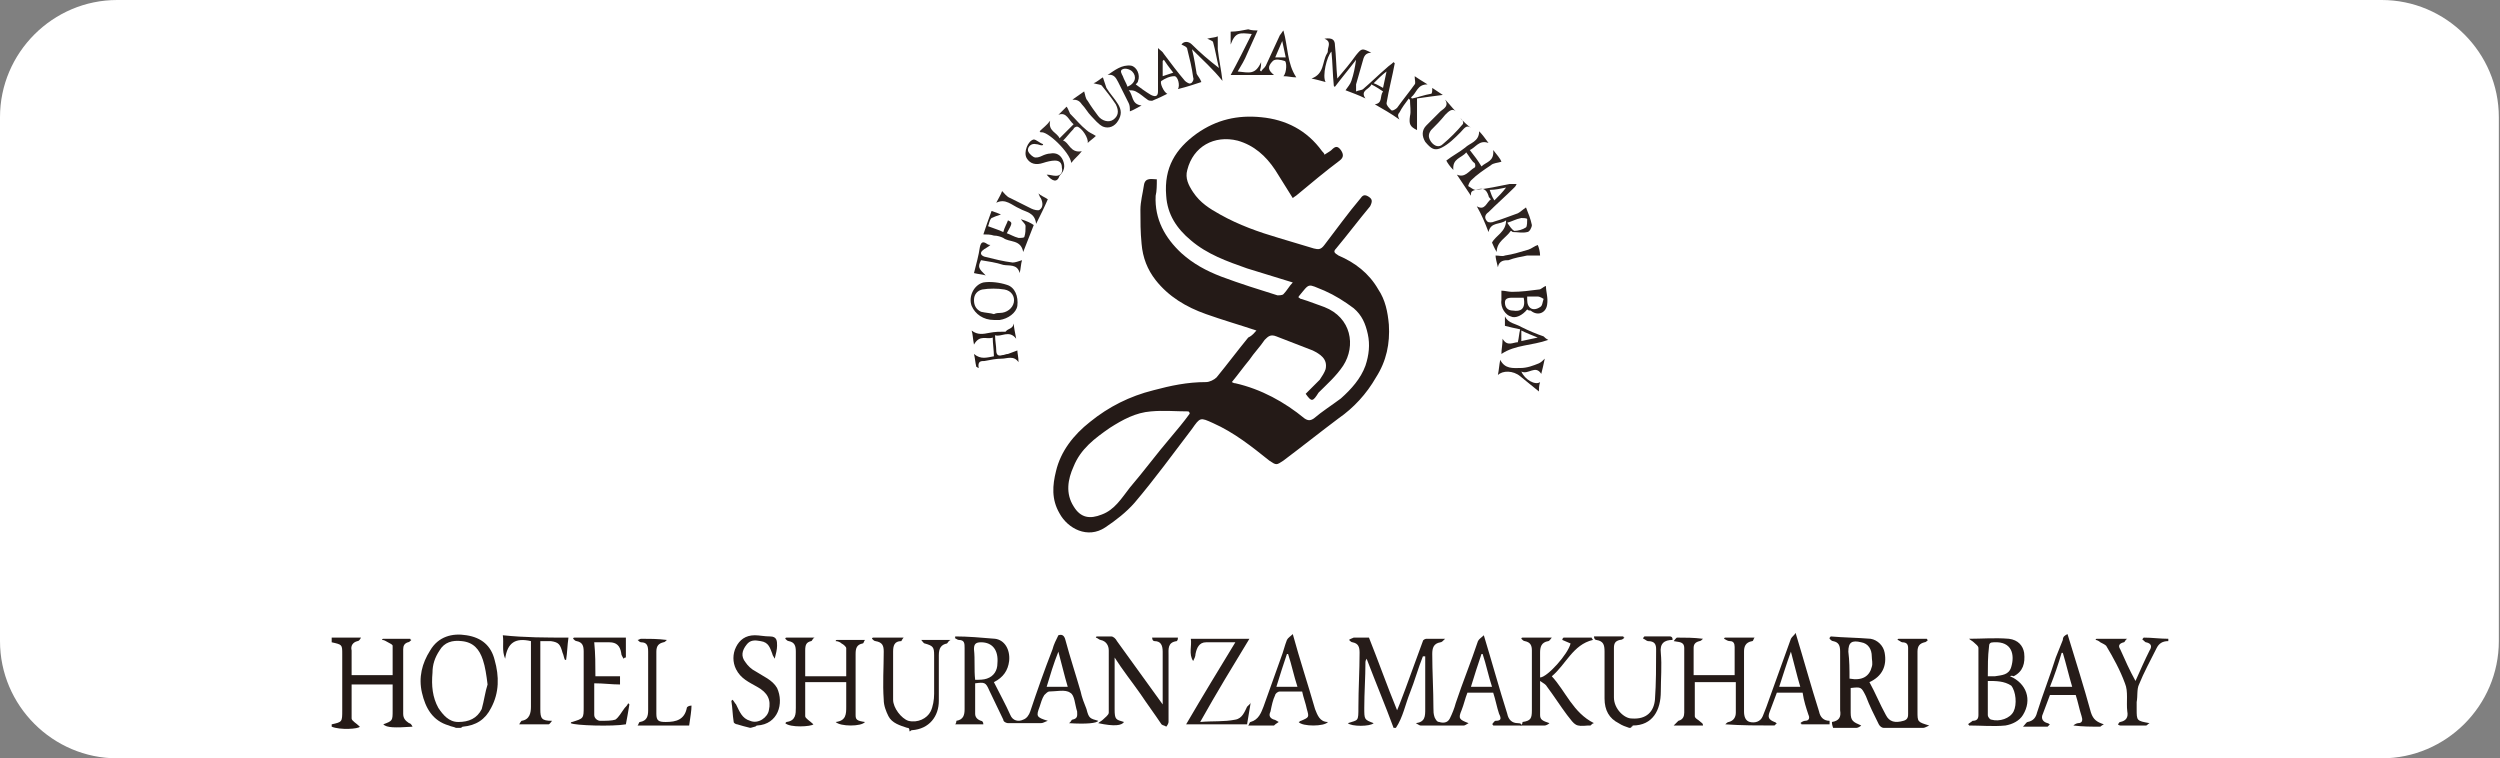 <?xml version="1.0" encoding="utf-8"?>
<!-- Generator: Adobe Illustrator 27.7.0, SVG Export Plug-In . SVG Version: 6.00 Build 0)  -->
<svg version="1.1" id="レイヤー_1" xmlns="http://www.w3.org/2000/svg" xmlns:xlink="http://www.w3.org/1999/xlink" x="0px"
	 y="0px" viewBox="0 0 213.3 64.7" style="enable-background:new 0 0 213.3 64.7;" xml:space="preserve">
<rect x="0" y="0" width="213.3" height="64.7" fill="#808080" stroke="none"/>
<style type="text/css">
	.st0{fill:#FFFFFF;}
	.st1{fill:#241A17;}
	.st2{fill:#271D1A;}
	.st3{fill:#261C19;}
	.st4{fill:#251B18;}
	.st5{fill:#261D1A;}
	.st6{fill:#2A201D;}
	.st7{fill:#251C19;}
	.st8{fill:#2D2320;}
	.st9{fill:#2A211E;}
	.st10{fill:#322825;}
	.st11{fill:#281E1B;}
	.st12{fill:#2E2522;}
	.st13{fill:#2D2421;}
	.st14{fill:#C6C3C2;}
</style>
<path class="st0" d="M10,0h193.2c5.5,0,10,4.5,10,10v44.7c0,5.5-4.5,10-10,10H10c-5.5,0-10-4.5-10-10V10C0,4.5,4.5,0,10,0z"/>
<g>
	<path class="st1" d="M28.3,54.4c0.8,0,1.5,0,2.5,0c-0.1,0.2-0.2,0.3-0.3,0.3c-0.4,0.1-0.6,0.4-0.5,0.8c0,0.7,0,1.4,0,2.1
		c1.2,0,2.3,0,3.5,0c0-0.8,0-1.7,0-2.5c0-0.1-0.2-0.2-0.4-0.3c-0.2-0.1-0.3-0.2-0.5-0.2c0,0,0-0.1,0.1-0.1c0.8,0,1.6,0,2.3,0
		c0,0,0,0.1,0.1,0.1c-0.1,0.1-0.2,0.2-0.3,0.2c-0.3,0.1-0.4,0.3-0.4,0.6c0,1.8,0,3.6,0,5.5c0,0.4,0.2,0.6,0.5,0.8
		c0.1,0,0.2,0.1,0.3,0.3c-1.5,0.1-2.2,0.1-2.5-0.2c0.8-0.3,0.8-0.3,0.8-1.2c0-0.7,0-1.5,0-2.2c-1.2,0-2.3,0-3.5,0c0,1,0,1.9,0,2.9
		c0,0.2,0.4,0.4,0.7,0.7c-0.1,0.2-1.7,0.3-2.4,0c0-0.1,0-0.1,0-0.2c0.9-0.2,0.9-0.2,0.9-1.2c0-1.6,0-3.2,0-4.8c0-0.8,0-0.8-0.9-1
		C28.3,54.6,28.3,54.5,28.3,54.4z"/>
	<path class="st2" d="M38.9,62.1c-0.2-0.1-0.4-0.1-0.6-0.2c-1.4-0.4-2-1.5-2.3-2.8c-0.3-1.3,0-2.5,0.7-3.6c0.7-1.2,1.9-1.5,3.1-1.3
		c1.3,0.2,2.1,0.9,2.4,2.1c0.4,1.4,0.4,2.8-0.3,4.1c-0.5,1-1.3,1.5-2.4,1.6c-0.1,0-0.1,0.1-0.2,0.1C39.1,62.1,39,62.1,38.9,62.1z
		 M41.6,58.4c-0.1-0.8-0.2-1.5-0.4-2.1c-0.3-0.9-0.8-1.5-1.8-1.6c-0.8-0.1-1.5,0.1-1.9,0.8c-0.4,0.6-0.6,1.2-0.6,1.9
		c-0.1,1.1,0,2.1,0.5,3c0.4,0.6,0.9,1.2,1.7,1.2c0.9,0,1.6-0.3,2-1.1C41.3,59.8,41.4,59,41.6,58.4z"/>
	<path class="st3" d="M139,62.1c-0.3-0.1-0.6-0.2-0.9-0.4c-0.8-0.4-1.2-1.1-1.2-2.1c0-1.3,0-2.7,0-4c0-0.6-0.1-0.9-0.7-1
		c-0.1,0-0.2-0.1-0.2-0.3c0.8,0,1.7,0,2.5,0c0,0,0,0.1,0.1,0.1c-0.1,0.1-0.2,0.2-0.4,0.2c-0.4,0.1-0.5,0.3-0.5,0.7
		c0,1.4,0,2.8,0,4.2c0,1,0.9,1.8,1.5,1.8c1.3,0.1,1.9-0.6,2-1.6c0.1-1.4,0.1-2.9,0.1-4.3c0-0.4-0.1-0.7-0.7-0.7
		c-0.1,0-0.3-0.2-0.4-0.2c0-0.1,0-0.1,0.1-0.2c0.7,0,1.5,0,2.2,0c0.1,0,0.2,0.1,0.2,0.2c0,0,0,0,0,0.1c-0.7,0-1.1,0.3-1,1.1
		c0.1,1.1,0,2.2,0,3.3c0,1.6-0.7,2.9-2.4,2.9c0,0,0,0.1-0.1,0.1C139.2,62.1,139.1,62.1,139,62.1z"/>
	<path class="st4" d="M77.4,62.1c-0.6-0.2-1.3-0.4-1.6-1c-0.2-0.4-0.4-0.9-0.4-1.4c-0.1-1.4,0-2.7,0-4.1c0-0.5-0.1-0.8-0.7-0.9
		c-0.1,0-0.2-0.1-0.3-0.2c0,0,0-0.1,0.1-0.1c0.8,0,1.7,0,2.6,0c-0.1,0.1-0.2,0.3-0.2,0.3c-0.6,0-0.7,0.4-0.7,0.9c0,1.4,0,2.7,0,4.1
		c0,0.7,0.7,1.6,1.3,1.8c0.8,0.2,1.6-0.2,1.9-0.8c0.2-0.4,0.3-1,0.3-1.5c0-1.1,0-2.2,0-3.3c0-0.7-0.1-0.8-0.8-1
		c-0.1,0-0.2-0.2-0.3-0.3c0.8,0,1.5,0,2.5,0c-0.2,0.1-0.2,0.2-0.3,0.3c-0.5,0.1-0.7,0.4-0.7,1c0,1.3,0,2.6,0,3.9
		c0,1.3-0.8,2.4-2.3,2.5c-0.1,0-0.1,0.1-0.2,0.1C77.6,62.1,77.5,62.1,77.4,62.1z"/>
	<path class="st2" d="M64,62.1c-0.4-0.1-0.8-0.2-1.1-0.3c-0.1,0-0.3-0.1-0.3-0.2c-0.1-0.6-0.1-1.2-0.2-1.8c0,0,0.1-0.1,0.1-0.1
		c0.1,0.1,0.2,0.3,0.3,0.4c0.3,0.6,0.5,1.2,1.2,1.4c0.7,0.3,1.5-0.3,1.6-0.9c0.2-0.9-0.1-1.5-1-2c-0.7-0.4-1.4-0.7-1.8-1.5
		c-0.3-0.6-0.3-1.3,0-1.9c0.3-0.6,0.8-1,1.6-1c0.4,0,0.8,0.1,1.3,0.1c0.6,0,0.6,0.4,0.6,0.8c0,0.3-0.1,0.7-0.2,1.1
		c-0.1-0.2-0.2-0.3-0.2-0.4c-0.2-0.5-0.3-1-1-1.1c-0.5-0.1-0.9-0.1-1.2,0.3c-0.4,0.5-0.5,1-0.1,1.5c0.2,0.3,0.5,0.6,0.9,0.8
		c0.6,0.4,1.4,0.7,1.8,1.4c0.6,1.3,0.1,3.1-1.7,3.2c-0.1,0-0.1,0.1-0.2,0.1C64.1,62.1,64,62.1,64,62.1z"/>
	<path class="st5" d="M185,54.7c-0.5,0-0.8,0.2-1,0.6c-0.5,1-1.1,2.1-1.5,3.1c-0.2,0.4-0.1,1-0.2,1.5c0,0.2,0,0.4,0,0.6
		c0,1,0,1,1.1,1.2c-0.2,0.1-0.2,0.2-0.3,0.2c-0.7,0-1.4,0-2.2,0c-0.1,0-0.2-0.1-0.2-0.1c0.1-0.1,0.1-0.2,0.2-0.2
		c0.5-0.1,0.7-0.4,0.6-0.9c-0.1-0.8,0.1-1.7-0.2-2.4c-0.4-1.1-1-2.2-1.6-3.2c-0.1-0.1-0.3-0.2-0.5-0.3c-0.1-0.1-0.3-0.2-0.4-0.2
		c0,0,0-0.1,0.1-0.1c0.8,0,1.6,0,2.6,0c-0.2,0.1-0.2,0.3-0.3,0.3c-0.4,0.1-0.5,0.3-0.3,0.6c0.4,0.9,0.8,1.8,1.3,2.7
		c0.4-0.9,0.8-1.8,1.2-2.6c0.2-0.3,0.2-0.6-0.3-0.7c-0.1,0-0.2-0.2-0.3-0.2c0-0.1,0-0.1,0.1-0.2c0.7,0,1.4,0.1,2.1,0.1
		C185,54.5,185,54.6,185,54.7z"/>
	<path class="st6" d="M107.3,2.6c-0.3,0.7-0.6,1.3-0.9,2c-0.2,0.5-0.5,1-0.8,1.5c1,0.1,1.5,0.3,2-0.8c0,0.2,0,0.4-0.1,0.7
		c0,0,0.1,0.1,0.1,0.1c0.1-0.2,0.3-0.3,0.4-0.5c0.4-0.9,0.8-1.7,1.2-2.6c0.1-0.1,0.2-0.3,0.3-0.4c0.4,1.4,0.3,2.8,1.1,4
		c-0.4,0-0.7-0.1-1.1-0.1c0.3-0.3,0.3-1.3,0.1-1.3c-0.3-0.1-0.8-0.2-1,0c-0.5,0.5-0.4,0.8,0.1,1.2c-1.3,0-2.5,0-3.7,0
		c0.6-1.1,1.2-2.3,1.8-3.5c-1-0.1-1.4-0.2-1.8,0.9c0-0.5,0-0.8,0-1.1c0.5,0,1-0.1,1.5-0.2C106.8,2.6,107.1,2.6,107.3,2.6z
		 M109.7,4.9c-0.1-0.5-0.2-0.9-0.3-1.4c-0.2,0.5-0.4,0.9-0.6,1.4C109.1,4.9,109.3,4.9,109.7,4.9z"/>
	<path class="st1" d="M107.2,28.2c-1.5-0.5-2.9-0.9-4.3-1.4c-1.7-0.6-3.2-1.5-4.3-2.9c-0.7-0.9-1.1-1.9-1.2-3.1
		c-0.1-1-0.1-1.9-0.1-2.9c0-0.7,0.2-1.4,0.3-2.1c0.1-0.7,0.7-0.5,1.1-0.5c0,0.5,0,1-0.1,1.4c-0.1,2,0.8,3.6,2.2,4.9
		c1,0.9,2.1,1.5,3.4,2c1.6,0.6,3.2,1.1,4.8,1.6c0.1,0,0.4,0,0.5-0.1c0.3-0.3,0.5-0.7,0.8-1c-1.3-0.4-2.6-0.8-3.9-1.2
		c-1.7-0.6-3.4-1.2-4.8-2.4c-1.2-1-2-2.2-2.1-3.8c-0.2-2.4,0.8-4,2.6-5.3c1.7-1.2,3.5-1.6,5.5-1.4c2.1,0.2,3.9,1.1,5.2,2.9
		c0.1,0.1,0.2,0.2,0.2,0.3c0.3-0.2,0.5-0.3,0.6-0.4c0.3-0.3,0.5-0.4,0.8,0c0.2,0.3,0.3,0.6-0.1,0.9c-1.2,0.9-2.4,1.9-3.6,2.9
		c-0.1,0.1-0.3,0.2-0.4,0.3c-0.5-0.8-1-1.6-1.5-2.4c-0.8-1.2-1.8-2.1-3.2-2.5c-2-0.5-3.8,0.5-4.3,2.5c-0.2,0.7,0.1,1.3,0.5,1.9
		c0.6,0.9,1.4,1.4,2.3,1.9c1.6,0.9,3.3,1.5,5,2c1,0.3,2,0.6,3,0.9c0.4,0.1,0.6,0.1,0.9-0.3c1-1.3,2-2.7,3.1-4
		c0.2-0.3,0.4-0.3,0.7-0.1c0.3,0.2,0.3,0.4,0.1,0.8c-1,1.2-1.9,2.4-2.9,3.6c-0.3,0.3-0.1,0.4,0.2,0.6c1.4,0.6,2.6,1.5,3.4,2.9
		c0.6,0.9,0.8,1.9,0.9,3c0.1,1.6-0.2,3.1-1.1,4.5c-0.8,1.4-1.9,2.6-3.2,3.5c-1.6,1.2-3.1,2.4-4.7,3.6c-0.6,0.4-0.6,0.4-1.2,0
		c-1.5-1.2-3-2.4-4.8-3.2c-1.1-0.5-1.1-0.5-1.8,0.5c-1.6,2.1-3.2,4.3-4.9,6.3c-0.7,0.8-1.6,1.5-2.5,2.1c-1.5,1-3.2,0.1-3.9-1.2
		c-0.7-1.2-0.6-2.4-0.3-3.6c0.4-1.7,1.5-3.1,2.9-4.2c1.6-1.3,3.4-2.2,5.4-2.7c1.5-0.4,2.9-0.7,4.5-0.7c0.3,0,0.7-0.2,0.9-0.4
		c0.9-1.1,1.8-2.3,2.7-3.4C106.9,28.6,107,28.4,107.2,28.2z M111.4,33.6c0.4-0.4,0.8-0.8,1.2-1.2c0.2-0.3,0.4-0.6,0.5-0.9
		c0.2-0.9-0.5-1.3-1.1-1.6c-1-0.4-2.1-0.8-3.1-1.2c-0.5-0.2-0.7,0-1,0.3c-0.4,0.6-0.9,1.1-1.3,1.7c-0.5,0.6-1,1.3-1.5,1.9
		c0.2,0.1,0.2,0.1,0.3,0.1c2.2,0.5,4.2,1.6,5.9,3c0.3,0.2,0.5,0.2,0.8,0c0.7-0.6,1.5-1.1,2.3-1.7c0.9-0.8,1.7-1.7,2.1-2.8
		c0.3-0.9,0.4-1.8,0.2-2.7c-0.2-0.9-0.5-1.6-1.2-2.2c-0.8-0.6-1.6-1.1-2.5-1.5c-1.5-0.6-1.2-0.7-2.2,0.5c0,0,0,0.1,0,0.1
		c0.1,0,0.1,0.1,0.2,0.1c0.7,0.2,1.4,0.5,2,0.7c2.3,0.9,2.7,3.3,1.6,5c-0.6,0.9-1.4,1.6-2.1,2.3C112,34.3,111.9,34.3,111.4,33.6z
		 M101.5,35.3c0-0.1,0-0.1-0.1-0.2c-1.1,0-2.1-0.1-3.2,0c-1.3,0.1-2.4,0.7-3.5,1.4c-1.3,0.9-2.5,1.8-3.1,3.3c-0.5,1.1-0.7,2.3,0,3.4
		c0.6,1,1.4,1.1,2.4,0.7c1.1-0.4,1.7-1.4,2.4-2.3c1.2-1.4,2.3-2.9,3.5-4.3C100.4,36.7,101,36,101.5,35.3z"/>
	<path class="st3" d="M129.8,61.9c-0.8,0-1.6,0-2.4,0c0,0,0-0.1-0.1-0.1c0.1-0.1,0.2-0.3,0.3-0.3c0.5,0,0.5-0.2,0.3-0.6
		c-0.2-0.6-0.3-1.2-0.5-1.8c-0.7,0-1.5,0-2.2,0c-0.2,0.5-0.3,1-0.5,1.5c-0.3,0.7-0.2,0.8,0.6,1.1c-0.2,0.1-0.3,0.2-0.4,0.2
		c-1.2,0-2.4,0-3.7,0c-0.1,0-0.2-0.1-0.4-0.2c0.8-0.1,0.8-0.6,0.8-1.2c0-1.5,0-3,0-4.5c-0.1,0-0.1,0-0.2,0c-0.4,1-0.7,2.1-1.1,3.1
		c-0.4,1-0.6,2.1-1.2,3c-0.1,0-0.1,0-0.2,0c-0.7-1.9-1.5-3.8-2.3-5.9c-0.1,0.2-0.1,0.2-0.1,0.3c0,1.3-0.1,2.6-0.1,3.9
		c0,1,0,1,0.8,1.3c-0.3,0.3-1.9,0.3-2.2,0c0.9-0.3,0.9-0.1,0.9-1.4c0-1.5,0.1-3.1,0.1-4.6c0-0.5-0.1-0.8-0.6-0.9
		c-0.1,0-0.2-0.1-0.3-0.2c0.1-0.1,0.2-0.1,0.4-0.2c0.4,0,0.8,0,1.3,0c0.8,2,1.5,4,2.4,6.2c0.3-0.7,0.5-1.3,0.7-1.8
		c0.5-1.4,1-2.7,1.5-4.1c0-0.1,0.2-0.2,0.3-0.2c0.5,0,0.9,0,1.6,0c-0.2,0.2-0.3,0.3-0.4,0.3c-0.6,0.1-0.7,0.5-0.7,1
		c0,1.5,0.1,3.1,0.1,4.6c0,0.3,0,0.5,0.1,0.8c0.1,0.2,0.2,0.4,0.4,0.4c0.3,0.1,0.7,0.1,0.9-0.3c0.2-0.4,0.4-0.9,0.5-1.3
		c0.6-1.8,1.3-3.5,1.9-5.3c0.1-0.2,0.3-0.3,0.5-0.5c0.7,2.3,1.3,4.5,2,6.7c0.1,0.5,0.4,0.8,0.9,0.8
		C129.8,61.7,129.8,61.8,129.8,61.9z M125.5,58.6c0.6,0,1.2,0,1.8,0c-0.3-0.9-0.5-1.9-0.8-2.8c0,0-0.1,0-0.1,0
		C126.1,56.7,125.8,57.6,125.5,58.6z"/>
	<path class="st4" d="M142.8,54.7C142.8,54.6,142.8,54.6,142.8,54.7c0.1-0.1,0.2-0.3,0.3-0.3c0.7,0,1.4,0,2.2,0.1
		c-0.1,0.1-0.2,0.2-0.3,0.2c-0.4,0.1-0.5,0.3-0.5,0.6c0,0.8,0,1.5,0,2.3c1.2,0,2.3,0,3.5,0c0-0.8,0-1.6,0-2.4c0-0.3-0.1-0.5-0.4-0.5
		c-0.2,0-0.3-0.1-0.5-0.2c0,0,0-0.1,0.1-0.1c0.8,0,1.6,0,2.5,0c-0.1,0.1-0.1,0.3-0.2,0.3c-0.6,0.1-0.7,0.5-0.7,0.9
		c0,1.7,0,3.4,0,5.1c0,0.4,0.1,0.8,0.5,0.9c0.4,0.1,0.9,0,1.1-0.5c0.2-0.5,0.4-1,0.6-1.6c0.6-1.7,1.2-3.3,1.8-5
		c0.1-0.2,0.3-0.3,0.4-0.5c0.7,2.3,1.3,4.5,2,6.7c0.1,0.5,0.4,0.8,0.9,0.8c0,0.1,0,0.2,0,0.3c-0.8,0-1.6,0-2.4,0c0,0,0-0.1-0.1-0.1
		c0.1-0.1,0.3-0.2,0.4-0.2c0.4,0,0.4-0.3,0.3-0.5c-0.2-0.6-0.4-1.2-0.5-1.9c-0.7,0-1.4,0-2.2,0c-0.2,0.5-0.4,1.1-0.6,1.6
		c-0.2,0.5-0.1,0.7,0.4,0.9c0.1,0,0.1,0.1,0.2,0.1c-0.1,0.1-0.2,0.2-0.2,0.2c-1.4,0-2.8,0-4.2-0.1c0.1-0.1,0.2-0.2,0.3-0.2
		c0.4-0.1,0.6-0.4,0.6-0.8c0-0.8,0-1.7,0-2.6c-1.2,0-2.3,0-3.5,0c0,1,0,1.9,0,2.9c0,0.2,0.3,0.3,0.5,0.5c0.1,0.1,0.2,0.1,0.2,0.3
		c-0.8,0-1.5,0-2.5,0c0.2-0.2,0.3-0.3,0.4-0.4c0.4-0.1,0.5-0.4,0.5-0.7c0-1.8,0-3.6,0-5.5C143.7,54.7,143.2,54.8,142.8,54.7z
		 M153.6,58.6c-0.3-1-0.5-1.9-0.8-3c-0.4,1.1-0.7,2.1-1,3C152.4,58.6,153,58.6,153.6,58.6z"/>
	<path class="st7" d="M81.5,54.3c1.1,0,2.2,0.1,3.4,0.2c0.8,0.1,1.3,0.9,1.2,1.9c-0.1,0.8-0.5,1.4-1.3,1.8c0.5,1,1,1.9,1.4,2.8
		c0.2,0.5,0.7,0.6,1.1,0.4c0.3-0.1,0.5-0.4,0.6-0.7c0.6-1.8,1.2-3.5,1.9-5.3c0.1-0.4,0.3-0.8,0.5-1.2c0.3-0.1,0.5,0,0.6,0.4
		c0.4,1.5,0.9,3,1.3,4.4c0.1,0.5,0.3,1,0.5,1.5c0.2,0.8,0.3,0.8,1,1c-0.1,0.2-1,0.3-2.5,0.2c0.2-0.1,0.2-0.3,0.3-0.3
		c0.5-0.1,0.4-0.4,0.4-0.7c0,0,0,0,0,0c-0.2-0.6-0.2-1.4-0.6-1.6c-0.4-0.3-1.2-0.1-1.8-0.1c-0.1,0-0.3,0.2-0.4,0.3
		c-0.2,0.3-0.3,0.7-0.4,1c-0.3,0.8-0.3,0.9,0.7,1.2c-0.3,0.1-0.4,0.2-0.6,0.2c-0.9,0-1.9,0-2.8,0c-0.1,0-0.4-0.1-0.4-0.3
		c-0.4-0.8-0.8-1.7-1.2-2.5c-0.3-0.7-0.4-0.7-1.2-0.6c0,0.8,0,1.7,0,2.6c0,0.3,0.2,0.5,0.5,0.6c0.1,0,0.2,0.1,0.2,0.3
		c-0.8,0-1.5,0-2.4,0c0.1-0.1,0.1-0.3,0.1-0.3c0.6-0.1,0.7-0.5,0.7-1c0-1.7,0-3.4,0-5.2c0-0.4,0-0.7-0.5-0.7c-0.1,0-0.2-0.1-0.4-0.2
		C81.5,54.5,81.5,54.4,81.5,54.3z M83.2,58C83.2,58,83.2,58,83.2,58C83.2,58,83.2,58,83.2,58c0.4,0,0.7,0,1-0.1
		c0.6-0.2,0.9-0.7,0.9-1.3c0.1-1.1-0.4-1.8-1.4-1.8c-0.5,0-0.6,0.2-0.6,0.6C83.2,56.3,83.1,57.1,83.2,58z M89.3,58.6
		c0.7,0,1.2,0,1.8,0c-0.3-1-0.5-1.9-0.8-3C89.9,56.6,89.6,57.6,89.3,58.6z"/>
	<path class="st1" d="M156.3,61.6c0.6-0.1,0.8-0.4,0.7-1c0-1.7,0-3.4,0-5c0-0.5-0.1-0.8-0.6-0.9c-0.1,0-0.2-0.1-0.3-0.2
		c0-0.1,0-0.1,0.1-0.2c1.1,0.1,2.2,0.1,3.4,0.2c0.6,0.1,1.1,0.6,1.2,1.2c0.2,1.1-0.2,2-1.3,2.5c0.5,0.9,0.9,1.9,1.4,2.8
		c0.3,0.6,0.8,0.7,1.5,0.5c0.4-0.1,0.4-0.4,0.4-0.6c0-1.9,0-3.7,0-5.6c0-0.3-0.1-0.5-0.5-0.5c-0.1,0-0.3-0.2-0.4-0.2
		c0,0,0-0.1,0.1-0.1c0.8,0,1.6,0,2.4,0c0,0,0,0.1,0.1,0.1c-0.1,0.1-0.2,0.2-0.3,0.2c-0.4,0.1-0.6,0.3-0.6,0.8c0,1.7,0,3.4,0,5.1
		c0,0.9,0,0.9,1,1.2c-0.2,0.1-0.4,0.2-0.5,0.2c-1.1,0-2.3,0-3.4,0c-0.1,0-0.3-0.1-0.4-0.3c-0.4-0.8-0.8-1.6-1.1-2.4
		c-0.4-0.8-0.4-0.8-1.3-0.7c0,0.7,0,1.4,0,2.1c0,0.7,0.2,0.8,0.9,1.1c-0.1,0.1-0.3,0.2-0.4,0.2c-0.7,0-1.3,0-2,0
		C156.3,61.8,156.3,61.7,156.3,61.6z M157.8,57.9c1.1,0.2,1.7-0.2,1.9-1c0.1-0.3,0-0.6,0-0.9c0-0.6-0.3-1.1-0.9-1.2
		c-0.8-0.2-1.1,0-1.1,0.8C157.8,56.4,157.8,57.1,157.8,57.9z"/>
	<path class="st1" d="M73.8,61.6c-0.3,0.4-2.1,0.4-2.5,0c0.9-0.1,0.9-0.7,0.9-1.3c0-0.7,0-1.4,0-2.1c-1.2,0-2.3,0-3.5,0
		c0,1,0,1.9,0,2.9c0,0.2,0.4,0.4,0.7,0.7c-0.2,0.2-2,0.3-2.4-0.1c0,0,0.1-0.1,0.1-0.1c0.8-0.1,0.8-0.7,0.8-1.2c0-1.6,0-3.2,0-4.8
		c0-0.5-0.1-0.8-0.6-0.9c-0.1,0-0.2-0.1-0.3-0.2c0,0,0-0.1,0.1-0.1c0.8,0,1.5,0,2.4,0c-0.2,0.1-0.2,0.3-0.3,0.3
		c-0.4,0.1-0.5,0.3-0.5,0.8c0,0.7,0,1.4,0,2.2c1.2,0,2.3,0,3.5,0c0-0.8,0-1.6,0-2.4c0-0.1-0.2-0.3-0.4-0.4c-0.1-0.1-0.3-0.2-0.5-0.2
		c0,0,0-0.1,0.1-0.1c0.8,0,1.5,0,2.4,0c-0.1,0.1-0.1,0.3-0.2,0.3c-0.5,0.1-0.6,0.4-0.6,0.9c0,1.7,0,3.4,0,5.2
		C73,61.4,73.1,61.5,73.8,61.6z"/>
	<path class="st7" d="M95.1,56.1c0,1.5,0,2.9,0,4.4c0,0.9,0.1,0.9,0.8,1.1c-0.2,0.3-0.8,0.4-2.2,0.1c0.1-0.1,0.3-0.2,0.4-0.3
		c0.2-0.2,0.5-0.4,0.5-0.6c0-1.8,0-3.5,0-5.3c0-0.4-0.2-0.8-0.7-0.9c-0.1,0-0.3-0.2-0.4-0.2c0,0,0-0.1,0.1-0.1c0.4,0,0.8,0,1.2,0
		c0.2,0,0.4,0.2,0.5,0.4c1.3,1.8,2.6,3.6,3.9,5.4c0-0.2,0-0.3,0-0.4c0-1.4,0-2.7,0-4.1c0-0.6-0.2-0.9-0.7-0.9
		c-0.1,0-0.2-0.1-0.2-0.3c0.7,0,1.4,0,2.2,0c0,0.1,0,0.2-0.1,0.3c-0.8,0.1-0.7,0.7-0.7,1.2c0,1.8,0,3.6,0,5.4c0,0.1,0,0.2,0,0.3
		c0,0.1-0.1,0.3-0.2,0.4c-0.1-0.1-0.3-0.1-0.4-0.2c-0.6-0.9-1.2-1.7-1.8-2.6c-0.7-1-1.5-2-2.2-3.1C95.2,56.1,95.2,56.1,95.1,56.1z"
		/>
	<path class="st4" d="M171.5,57.7c1.4,0.6,1.9,2,1.1,3.3c-0.3,0.5-0.9,0.8-1.5,0.9c-1,0.1-2.1,0-3.1,0c0,0,0-0.1-0.1-0.1
		c0.1-0.1,0.3-0.2,0.4-0.3c0.4,0,0.5-0.2,0.5-0.5c0-1.9,0-3.8,0-5.7c0-0.2-0.2-0.3-0.4-0.5c-0.1-0.1-0.3-0.2-0.4-0.3
		c1.1,0,2.2-0.1,3.4,0c0.8,0.1,1.2,0.6,1.3,1.2c0.1,0.9-0.1,1.6-0.9,2C171.6,57.6,171.5,57.7,171.5,57.7z M169.6,58.1c0,1,0,2,0,2.9
		c0,0.2,0.2,0.4,0.3,0.4c0.7,0.2,1.6-0.1,1.9-0.7c0.3-0.6,0.2-1.7-0.2-2.2C171,58.1,170.3,58.1,169.6,58.1z M169.6,57.7
		c0.2,0,0.4,0,0.6,0c0.6-0.1,1.2-0.1,1.4-0.8c0.3-1,0.1-2.2-1.5-2.1c-0.3,0-0.4,0.1-0.4,0.4C169.6,56,169.6,56.8,169.6,57.7z"/>
	<path class="st3" d="M129.9,61.6c0.7-0.1,0.8-0.3,0.8-1c0-1.7,0-3.4,0-5.1c0-0.4-0.1-0.7-0.6-0.8c-0.1,0-0.2-0.1-0.3-0.2
		c0,0,0-0.1,0.1-0.1c0.8,0,1.6,0,2.5,0c-0.1,0.1-0.2,0.3-0.3,0.3c-0.6,0.1-0.7,0.5-0.7,1c0,0.7,0,1.4,0,2.1c0.6,0,2.4-2,2.6-2.9
		c-0.2-0.1-0.5-0.2-0.7-0.3c0-0.1,0-0.1,0.1-0.2c0.4,0,0.8,0,1.2,0c0.4,0,0.8,0,1.2,0c0,0.1,0.1,0.1,0.1,0.2
		c-1.7,0.4-2.3,2.1-3.5,3.1c1.2,1.3,1.8,3.1,3.6,4c-0.1,0-0.2,0.1-0.3,0.2c0,0-0.1,0-0.2,0c-1.1,0.1-1.1,0-1.8-0.9
		c-0.6-0.8-1.1-1.6-1.7-2.4c-0.1-0.2-0.3-0.3-0.6-0.5c0,1.1,0,2,0,2.9c0,0.4,0.2,0.5,0.8,0.7c-0.1,0.1-0.3,0.2-0.4,0.2
		c-0.7,0-1.4,0-2.1,0C129.9,61.8,129.9,61.7,129.9,61.6z"/>
	<path class="st3" d="M106.7,60c-0.1,0.6-0.2,1.2-0.3,1.8c-1.7,0-3.4,0-5.2,0c1.4-2.4,2.8-4.7,4.2-7c-0.9,0-1.7,0-2.5,0
		c-0.6,0-0.8,0.5-0.9,1c0,0.2-0.1,0.4-0.2,0.6c-0.4-0.6-0.1-1.3-0.2-1.9c1.7,0,3.3,0,5,0c-1.4,2.3-2.8,4.6-4.2,7.1
		c1.1-0.1,2,0,3-0.2c0.6-0.1,0.8-0.7,1-1.1c0.1-0.1,0.2-0.2,0.3-0.3C106.6,59.9,106.6,60,106.7,60z"/>
	<path class="st6" d="M119.4,10.2c-0.7-0.5-1.4-0.9-2.1-1.3c0.7-0.1,0.4-0.7,0.7-1.1c-0.3-0.2-0.6-0.4-1-0.6c-0.1,0.4-1,0.5-0.5,1.2
		c-0.6-0.3-1.2-0.5-1.7-0.7c0.2-0.3,0.4-0.5,0.5-0.8c0.2-0.6,0.3-1.1,0.4-1.8c-0.6,0.8-1.2,1.5-1.8,2.3c0,0-0.1,0-0.1-0.1
		c-0.1-1-0.1-1.9-0.2-2.9c-0.4,0.4-0.8,2.1-0.5,2.6c-0.4-0.1-0.7-0.2-1.2-0.3c1.1-0.4,0.9-1.4,1.3-2.1c0.1-0.1,0.1-0.3,0.1-0.4
		c0.1-0.4,0.2-0.7-0.3-0.9c0.7-0.1,0.9,0.1,0.9,0.6c0.1,0.9,0.1,1.8,0.2,2.8c0.6-0.7,1.1-1.3,1.6-2c0.5-0.6,0.5-0.6,1.3-0.2
		c-0.4,0-0.6,0.2-0.7,0.6c-0.2,0.7-0.4,1.4-0.6,2.1c0,0.2,0,0.4,0,0.6c0.2-0.1,0.5-0.1,0.6-0.2c0.7-0.6,1.3-1.2,2-1.8
		c0.2-0.2,0.4-0.3,0.6-0.5c0,0,0.1,0.1,0.1,0.1c-0.2,1.1-0.5,2.2-0.7,3.4c0,0.2,0.2,0.4,0.4,0.6c0.1,0.1,0.4-0.1,0.5-0.2
		c0.5-0.7,1-1.3,1.5-2c0.1-0.1,0-0.4,0-0.7c0.3,0.2,0.6,0.4,1.1,0.7c-0.9,0-0.9,0.7-1.4,1.1c0,0,0,0.1,0.1,0.1
		c0.5-0.1,1-0.3,1.6-0.4c0.1,0,0.1-0.3,0.1-0.5c0.3,0.2,0.6,0.4,0.9,0.6c-0.8,0.1-1.5,0.2-2.2,0.3c0,1,0,1.8,0,2.7
		c-0.6-0.3-0.7-0.5-0.6-1.2c0.1-0.4,0-0.9,0-1.4c0,0-0.1,0-0.1-0.1c-0.3,0.4-0.6,0.8-0.8,1.2C119.2,9.8,119.3,10,119.4,10.2z
		 M117.2,7.1c0.3,0.1,0.6,0.3,0.8,0.4c0.1-0.5,0.2-0.9,0.3-1.4C117.9,6.4,117.6,6.7,117.2,7.1z"/>
	<path class="st3" d="M108.7,61.9c-0.7,0-1.4,0-2.2,0c0.1-0.1,0.1-0.3,0.2-0.3c0.7-0.2,0.9-0.8,1.1-1.3c0.5-1.4,1-2.8,1.5-4.2
		c0.2-0.5,0.3-1,0.5-1.5c0.1-0.2,0.3-0.3,0.5-0.5c0.6,2.2,1.3,4.3,1.9,6.4c0.2,0.5,0.4,1.1,1.1,1.1c-0.3,0.4-2.2,0.4-2.5,0
		c0.1,0,0.1-0.1,0.2-0.1c0.7-0.3,0.7-0.3,0.5-1c-0.1-0.5-0.3-1-0.4-1.5c-0.6,0-1.2,0-1.9,0c-0.2,0-0.4,0.2-0.4,0.3
		c-0.2,0.4-0.3,0.9-0.4,1.4c-0.2,0.4,0,0.6,0.3,0.7c0.1,0,0.2,0.1,0.4,0.2C108.8,61.8,108.8,61.8,108.7,61.9z M108.9,58.6
		c0.6,0,1.2,0,1.8,0c-0.3-0.9-0.5-1.9-0.8-2.8c0,0-0.1,0-0.1,0C109.5,56.7,109.2,57.6,108.9,58.6z"/>
	<path class="st3" d="M176.4,54.1c0.7,2.3,1.4,4.5,2,6.7c0.2,0.6,0.5,0.8,1.1,1c-0.2,0.1-0.3,0.2-0.3,0.2c-0.8,0-1.5,0-2.3-0.1
		c0.1-0.1,0.3-0.2,0.4-0.2c0.4,0,0.4-0.3,0.3-0.6c-0.2-0.6-0.3-1.2-0.5-1.8c-0.7,0-1.4,0-2.2,0c-0.2,0.5-0.4,1.1-0.6,1.6
		c-0.2,0.4,0,0.7,0.4,0.8c0.1,0,0.1,0.1,0.2,0.1c-0.1,0.1-0.2,0.2-0.2,0.2c-0.6,0-1.3,0-2.1,0c0.2-0.2,0.3-0.4,0.4-0.4
		c0.5-0.1,0.7-0.4,0.8-0.8c0.5-1.6,1.1-3.1,1.6-4.7c0.2-0.5,0.4-1,0.6-1.5C176,54.3,176.2,54.2,176.4,54.1z M176.8,58.6
		c-0.3-1-0.5-1.9-0.8-2.9c0,0-0.1,0-0.1,0c-0.3,1-0.6,1.9-1,2.9C175.6,58.6,176.2,58.6,176.8,58.6z"/>
	<path class="st1" d="M50.8,57.7c0.7,0,1.4,0,2.1,0c0,0.2,0,0.4,0,0.7c-0.7,0-1.4-0.1-2.2-0.1c0,0.9,0,1.8,0,2.7
		c0,0.3,0.3,0.5,0.5,0.5c0.5,0,1,0,1.3-0.1c0.3-0.2,0.5-0.6,0.8-1c0.1-0.1,0.2-0.2,0.3-0.4c0,0,0.1,0.1,0.1,0.1
		c-0.1,0.6-0.2,1.2-0.3,1.7c-1.1,0.2-4.4,0.1-4.7-0.1c0,0,0-0.1,0.1-0.1c1-0.3,1-0.3,1-1.3c0-1.6,0-3.2,0-4.7c0-0.5-0.1-0.8-0.6-0.9
		c-0.1,0-0.2-0.1-0.3-0.2c0,0,0-0.1,0.1-0.1c1.5,0,3,0,4.4,0c0,0.6,0,1.1,0,1.7c-0.1,0-0.1,0-0.2,0.1c-0.1-0.2-0.2-0.3-0.2-0.5
		c-0.1-0.6-0.4-0.9-1-0.9c-0.4,0-0.9,0-1.3,0C50.8,55.8,50.8,56.7,50.8,57.7z"/>
	<path class="st8" d="M125.1,13c-0.4,0.5-1.2,0.5-1.1,1.5c-0.3-0.3-0.5-0.6-0.6-0.8c0.5-0.4,1.1-0.7,1.6-1.1
		c0.4-0.4,1.2-0.5,1.2-1.4c0.3,0.3,0.5,0.6,0.8,1c-0.8-0.3-1.1,0.4-1.6,0.6c0.4,0.5,0.7,0.9,1,1.4c0.4-0.4,1.1-0.4,1-1.4
		c0.3,0.4,0.6,0.7,0.7,1c-0.3,0.1-0.7,0.1-0.9,0.3c-0.6,0.4-1.2,0.8-1.7,1.3c-0.1,0.1-0.3,0.5-0.2,0.5c0.2,0.1,0.4,0.3,0.6,0.3
		c1-0.1,1.9-0.3,2.9-0.5c0.2,0,0.4,0,0.6,0c-0.1,0.2-0.1,0.2-0.2,0.3c-0.7,0.7-1.5,1.4-2.2,2.1c-0.3,0.2-0.4,0.5-0.1,0.8
		c0.1,0.1,0.4,0.1,0.6,0c0.7-0.2,1.4-0.5,2-0.7c0.2-0.1,0.4-0.3,0.7-0.5c0.2,0.5,0.4,1,0.5,1.5c0,0.2-0.2,0.6-0.4,0.6
		c-0.4,0.1-0.8,0-1.2,0c-0.1,0-0.1-0.1-0.2-0.1c-0.4,0.6-1.2,0.9-1.2,1.8c-0.2-0.3-0.3-0.6-0.4-0.8c0.3-0.6,1.2-0.9,1.2-1.9
		c-0.5,0.4-1.3,0.1-1.5,1c-0.3-0.8-0.6-1.5-1-2.2c0.7,0.4,0.8-0.3,1.2-0.6c-0.1-0.1-0.2-0.2-0.2-0.3c-0.2-0.6-0.5-0.7-1.1-0.5
		c-0.4,0.1-0.4,0.2-0.4,0.5c-0.4-0.6-0.8-1.2-1.2-1.8c0.7,0.3,1-0.3,1.5-0.6c0.1,0,0.1-0.3,0-0.4C125.6,13.8,125.4,13.4,125.1,13z
		 M128.6,19c0.2,0.3,0.4,0.6,0.6,0.7c0.3,0,0.7-0.1,1-0.3c0.1-0.1,0.1-0.5,0.1-0.7c0-0.1-0.4-0.1-0.5-0.1
		C129.3,18.7,129,18.9,128.6,19z M127.5,17.1c0.4-0.4,0.7-0.7,1-1.1c-0.5,0.1-0.9,0.2-1.4,0.2C127.2,16.5,127.3,16.8,127.5,17.1z"/>
	<path class="st9" d="M101.7,4.2c0.2,0.8,0.3,1.5,0.4,2.1c0.1,0.2,0.3,0.4,0.4,0.7c-0.6,0.2-1.2,0.4-2,0.6c0.2-0.3,0-1.1-0.3-1.1
		c-0.4,0-0.8,0.2-1.1,0.4c-0.2,0.1,0.2,1,0.5,1.1c-0.4,0.2-0.8,0.4-1.3,0.6c-0.1,0-0.3,0-0.4-0.1c-0.3-0.2-0.6-0.5-1-0.7
		c-0.2-0.1-0.4-0.1-0.6-0.1c0.4,0.4,0.2,1.2,1.1,1.3c-0.4,0.2-0.7,0.4-1,0.5c0-0.3,0-0.5-0.1-0.7c-0.3-0.6-0.6-1.2-0.9-1.8
		c-0.2-0.4-0.4-0.7-0.9-0.6c0.6-0.4,1.2-0.9,2-0.8c0.5,0.1,0.8,0.8,0.6,1.3c0,0.1-0.1,0.2-0.2,0.3c0.4,0.3,0.8,0.6,1.3,0.9
		c0.4,0.2,0.6,0.1,0.6-0.3c0-1,0-2,0-3c0-0.2,0-0.3,0-0.7c0.2,0.2,0.4,0.3,0.5,0.5c0.6,0.8,1.2,1.6,1.8,2.3c0.1,0.1,0.4,0.3,0.5,0.2
		c0.1,0,0.3-0.3,0.2-0.5c-0.1-0.8-0.3-1.6-0.5-2.4c0-0.2-0.3-0.3-0.5-0.4c0.2-0.3,0.6-0.3,0.9,0c0.7,0.7,1.4,1.3,2.3,2
		c-0.2-0.8-0.3-1.5-0.5-2.2c0-0.1-0.3-0.2-0.5-0.3c0.4-0.1,0.7-0.1,0.9-0.2c0,0.4,0,0.7,0,1.1c0.1,0.9,0.3,1.8,0.4,2.7
		C103.5,5.9,102.6,5.1,101.7,4.2z M96.2,7.4c0.7-0.3,0.8-0.9,0.4-1.3c-0.2-0.2-0.6-0.3-0.8-0.2c-0.3,0.1-0.1,0.4,0,0.6
		C95.9,6.8,96.1,7.1,96.2,7.4z M99.3,5.1c0,0-0.1,0.1-0.1,0.1c0,0.4,0,0.8,0,1.3c0.3-0.1,0.6-0.2,0.9-0.3
		C99.7,5.7,99.5,5.4,99.3,5.1z"/>
	<path class="st1" d="M48.5,54.4c-0.1,0.7-0.1,1.3-0.2,1.9c0,0-0.1,0-0.1,0c-0.1-0.2-0.1-0.4-0.2-0.6c-0.2-0.7-0.3-0.9-1-1
		c-0.3,0-0.6,0-0.9,0c0,1.5,0,3.1,0,4.6c0,0.4,0,0.8,0,1.2c0,0.8,0.1,1,1,1c-0.1,0.1-0.2,0.3-0.3,0.3c-0.8,0-1.6,0-2.5,0
		c0.1-0.2,0.2-0.3,0.2-0.3c0.7-0.1,0.8-0.7,0.8-1.2c0-1.9,0-3.7,0-5.6c-1.3-0.3-2,0.1-2.2,1.5c-0.3-0.7-0.1-1.3-0.2-2
		C44.8,54.4,46.6,54.4,48.5,54.4z"/>
	<path class="st1" d="M58.8,61.9c-1.5,0-2.9,0-4.4,0c0.1-0.1,0.1-0.3,0.2-0.3c0.6-0.1,0.7-0.5,0.7-1c0-1.7,0-3.3,0-5
		c0-0.5-0.1-0.8-0.6-0.8c-0.1,0-0.2-0.1-0.3-0.2c0.1,0,0.2-0.1,0.3-0.1c0.7,0,1.4,0,2.2,0.1c-0.1,0.1-0.2,0.2-0.3,0.2
		c-0.4,0.1-0.6,0.3-0.6,0.8c0,1.8,0,3.5,0,5.3c0,0.6,0.2,0.7,0.8,0.7c0.9,0,1.6-0.2,1.8-1.2c0-0.1,0.2-0.2,0.4-0.2
		C59,60.6,58.9,61.2,58.8,61.9z"/>
	<path class="st10" d="M88.7,11.2c0.3-0.3,0.6-0.5,0.9-0.9c-0.2,0.9,0.6,1,0.8,1.5c0.4-0.4,0.8-0.8,1.2-1.2
		c-0.4-0.3-0.6-1.1-1.3-0.8c0.2-0.2,0.5-0.5,0.7-0.7c0.1,0.1,0.2,0.4,0.3,0.6c0.5,0.5,0.9,1,1.4,1.4c0.2,0.2,0.5,0.3,0.8,0.5
		c-0.2,0.2-0.5,0.4-0.7,0.6c0.1-0.4-0.5-1.3-0.9-1.4c-0.1,0-0.3,0.1-0.3,0.2c-0.3,0.3-0.6,0.7-0.9,1c0.5,0.1,0.6,1.1,1.6,0.9
		c-0.3,0.4-0.6,0.6-0.9,1c-0.1-0.9-2.1-2.8-2.6-2.6C88.8,11.3,88.8,11.3,88.7,11.2z"/>
	<path class="st11" d="M130.3,26.4c-0.4,0.5-1,0.8-1.4,0.6c-0.4-0.1-0.9-0.7-0.8-1.4c0-0.3,0-0.6,0-0.8c0.3,0,0.6,0.1,0.9,0.1
		c0.8,0,1.5-0.1,2.3-0.2c0.2,0,0.3-0.2,0.6-0.3c0,0.5,0.2,1,0.1,1.6c-0.1,0.7-0.8,1-1.4,0.5C130.5,26.5,130.4,26.5,130.3,26.4z
		 M130,25.4c-0.3,0-0.6,0-0.9,0c-0.3,0-0.7,0-0.7,0.4c0,0.4,0.2,0.7,0.7,0.7C129.7,26.6,130.2,26.4,130,25.4z M130.3,25.3
		c0,0.1,0,0.2,0,0.3c0,0.7,0.5,1,1.1,0.6c0.2-0.1,0.2-0.4,0.3-0.7c0,0-0.3-0.2-0.5-0.2C131,25.3,130.7,25.3,130.3,25.3z"/>
	<path class="st4" d="M86.5,27.6c0,0.4,0.1,0.7,0.2,1.3c-0.6-0.8-1.3-0.1-1.8-0.3c0,0.5,0.1,0.9,0.1,1.3c0,0.4,0.2,0.5,0.5,0.4
		c0.2,0,0.3-0.1,0.5-0.1c0.3-0.1,0.5-0.2,0.8-0.3c0,0.2,0.1,0.6,0.1,1c-0.4-0.6-1-0.3-1.4-0.3c-0.5,0-1,0.1-1.5,0.2
		c-0.3,0-0.6,0-0.5,0.6c-0.1,0-0.1-0.1-0.2-0.1c-0.1-0.4-0.1-0.7-0.2-1.1c0.6,0.5,1.1,0.3,1.7,0.2c0-0.5-0.1-1.1-0.1-1.6
		c-0.5,0.2-1.1-0.3-1.6,0.6c-0.1-0.5-0.1-0.9-0.2-1.2c0.5,0.4,1,0.3,1.5,0.2c0.5-0.1,0.9-0.1,1.4-0.1C86,28,86.4,28.1,86.5,27.6z"/>
	<path class="st9" d="M84.8,27.3c-0.9,0-1.6-0.5-1.9-1.2c-0.3-0.8,0.2-1.8,1-2c0.6-0.1,1.4,0,2,0.2c0.7,0.2,1,1,0.9,1.8
		c-0.1,0.6-0.8,1.1-1.5,1.2C85.1,27.3,85,27.3,84.8,27.3z M84.8,26.8C84.8,26.8,84.8,26.8,84.8,26.8c0.2-0.1,0.4-0.1,0.5-0.1
		c0.6,0,1.1-0.4,1.2-0.9c0.1-0.5-0.2-1-0.8-1.1c-0.6-0.1-1.3-0.1-1.9,0c-0.4,0.1-0.7,0.4-0.7,0.9c0,0.5,0.2,0.8,0.6,1
		C84.1,26.7,84.5,26.7,84.8,26.8z"/>
	<path class="st12" d="M123.3,8.5c0.3,0.3,0.6,0.7,0.9,1c-0.3-0.3-0.6,0-0.9,0.3c-0.4,0.5-0.8,0.9-1.2,1.3c-0.3,0.4-0.2,0.7,0,1
		c0.3,0.4,0.7,0.5,1,0.2c0.6-0.5,1.2-1.1,1.7-1.7c0.1-0.1,0-0.4-0.2-0.5c0.3,0.3,0.6,0.6,0.9,0.8c-0.4-0.3-0.6,0.1-0.9,0.4
		c-0.5,0.5-1,1-1.6,1.3c-0.6,0.3-0.9,0.1-1.4-0.5c-0.3-0.5-0.3-1,0.1-1.4c0.4-0.4,0.8-0.8,1.2-1.2C123.3,9.2,123.6,9,123.3,8.5z"/>
	<path class="st13" d="M94.1,6.6c0.1,0.3,0.2,0.6,0.3,0.9c0.3,0.5,0.7,0.9,1,1.4c0.3,0.5,0.3,0.9,0,1.4c-0.3,0.5-0.8,0.7-1.3,0.5
		c-0.4-0.2-0.7-0.6-1-0.9c-0.3-0.3-0.5-0.7-0.8-1c-0.2-0.3-0.4-0.4-0.8-0.4c0.3-0.2,0.7-0.5,1-0.7c0.1,0.3,0.1,0.6,0.3,0.8
		c0.3,0.5,0.6,0.9,0.9,1.3c0.3,0.4,0.9,0.6,1.3,0.3c0.4-0.3,0.5-0.7,0.2-1.3c-0.4-0.6-0.8-1.1-1.2-1.6c-0.1-0.1-0.4-0.1-0.7-0.2
		C93.6,7,93.9,6.7,94.1,6.6z"/>
	<path class="st9" d="M88.2,19.2c-0.3,0.8-0.6,1.5-0.9,2.3c-0.2-1.1-1.2-0.8-1.7-1.2c-0.2-0.1-0.5-0.2-0.8-0.2
		c-0.3-0.1-0.6-0.1-0.9-0.1c0.2-0.6,0.4-1.2,0.7-2c0.3,0.1,0.6,0.2,0.8,0.3c-0.3,0.1-0.6,0.2-0.8,0.3c-0.2,0.2-0.2,0.5-0.3,0.7
		c0.5,0.2,0.9,0.3,1.3,0.5c0.1-0.4,0.3-0.7,0.4-1c0.4,0.2,0.4,0.2-0.1,1.1c0.3,0.1,0.6,0.3,1,0.4c0.2,0,0.5,0,0.5-0.1
		c0.1-0.3,0.1-0.6,0.1-0.9c0-0.2-0.2-0.3-0.4-0.6C87.7,18.9,87.9,19,88.2,19.2z"/>
	<path class="st6" d="M132.1,29c-1.4,0.5-2.8,0.4-4,1.2c0-0.4,0.1-0.8,0.1-1.3c0.4,0.7,0.9,0.3,1.3,0.3c0.1-0.4,0.1-0.7,0.2-1.1
		c-0.5-0.1-0.9-0.2-1.3-0.3c0-0.2,0-0.5,0-0.8c0.3,0.6,0.9,0.6,1.4,0.9c0.6,0.3,1.3,0.6,1.9,0.8C131.8,28.8,131.9,28.9,132.1,29z
		 M129.8,29.1c0.5-0.1,0.9-0.2,1.4-0.3c-0.5-0.2-1-0.4-1.4-0.6C129.8,28.6,129.8,28.8,129.8,29.1z"/>
	<path class="st9" d="M89.3,14.9c0.3,0,0.5,0.1,0.8,0.1c0.4,0,0.6-0.3,0.5-0.7c0-0.4-0.2-0.6-0.6-0.6c-0.3,0-0.7,0.1-1,0.2
		c-0.6,0.2-1.1,0.1-1.4-0.4c-0.3-0.5,0.1-1.5,0.6-1.6c0.2,0,0.5,0.3,0.8,0.4c0,0,0,0.1-0.1,0.1c-0.2,0-0.3-0.1-0.5-0.1
		c-0.4-0.1-0.7,0.2-0.7,0.5c0,0.2,0.3,0.5,0.5,0.6c0.2,0.1,0.5,0,0.7-0.1c0.2-0.1,0.5-0.2,0.7-0.2c0.5-0.1,0.9,0.1,1.1,0.6
		c0.2,0.5,0.1,0.9-0.3,1.3C90.2,15.6,89.8,15.5,89.3,14.9z"/>
	<path class="st6" d="M131.4,32.6c-0.1,0.3-0.1,0.6-0.1,0.8c-0.5-0.4-1.1-0.9-1.6-1.3c-0.6-0.5-1.5-0.5-1.9-0.1
		c0.1-0.5,0.1-0.8,0.2-1.3c0.4,0.8,1.1,0.7,1.7,0.7c0.6,0,1.1-0.2,1.6-0.4c0.2-0.1,0.3-0.2,0.5-0.4c-0.1,0.5-0.2,0.9-0.3,1.3
		c-0.5-0.8-1.1,0.1-1.7-0.2C130.1,32.4,131,32.9,131.4,32.6z"/>
	<path class="st6" d="M84.1,23.5c-0.3-0.1-0.6-0.1-1-0.2c0.2-0.8,0.4-1.5,0.5-2.2c0.1-0.5,0.3-0.5,0.6-0.3c0.1,0.1,0.3,0.1,0.3,0.1
		c-0.2,0.2-0.5,0.3-0.7,0.5c-0.2,0.2-0.1,0.4,0.2,0.5c0.8,0.2,1.6,0.4,2.4,0.5c0.2,0,0.5-0.1,0.8-0.2c-0.1,0.3-0.1,0.7-0.2,1.1
		c-0.2-0.8-0.9-0.6-1.4-0.7c-0.6-0.2-1.3-0.3-1.9-0.4C83.4,22.8,83.5,22.9,84.1,23.5z"/>
	<path class="st13" d="M85,17.3c0.2-0.4,0.4-0.7,0.5-1c0.2,0.2,0.4,0.5,0.7,0.6c0.6,0.3,1.2,0.6,1.8,0.9c0.2,0.1,0.6,0.2,0.7,0.1
		c0.3-0.2,0.3-0.6,0.1-1c-0.1-0.1-0.1-0.2-0.2-0.4c0.2,0.2,0.5,0.3,0.8,0.5c-0.3,0.7-0.6,1.3-1,2.1c-0.1-1-0.9-1-1.4-1.3
		C86.3,17.5,85.8,16.9,85,17.3z"/>
	<path class="st6" d="M127.8,22.8c-0.1-0.4-0.2-0.8-0.2-1c0.3,0,0.6,0.1,0.8,0c0.7-0.1,1.3-0.3,2-0.5c0.3-0.1,0.5-0.3,0.8-0.4
		c0.1,0.2,0.2,0.6,0.2,0.9c-0.4,0-0.7,0-1.1,0c-0.5,0.1-1.1,0.2-1.6,0.4C128.4,22.2,127.9,22.2,127.8,22.8z"/>
	<path class="st14" d="M83.2,58C83.2,58,83.2,58,83.2,58C83.2,58,83.2,58,83.2,58C83.2,58,83.2,58,83.2,58z"/>
</g>
</svg>

